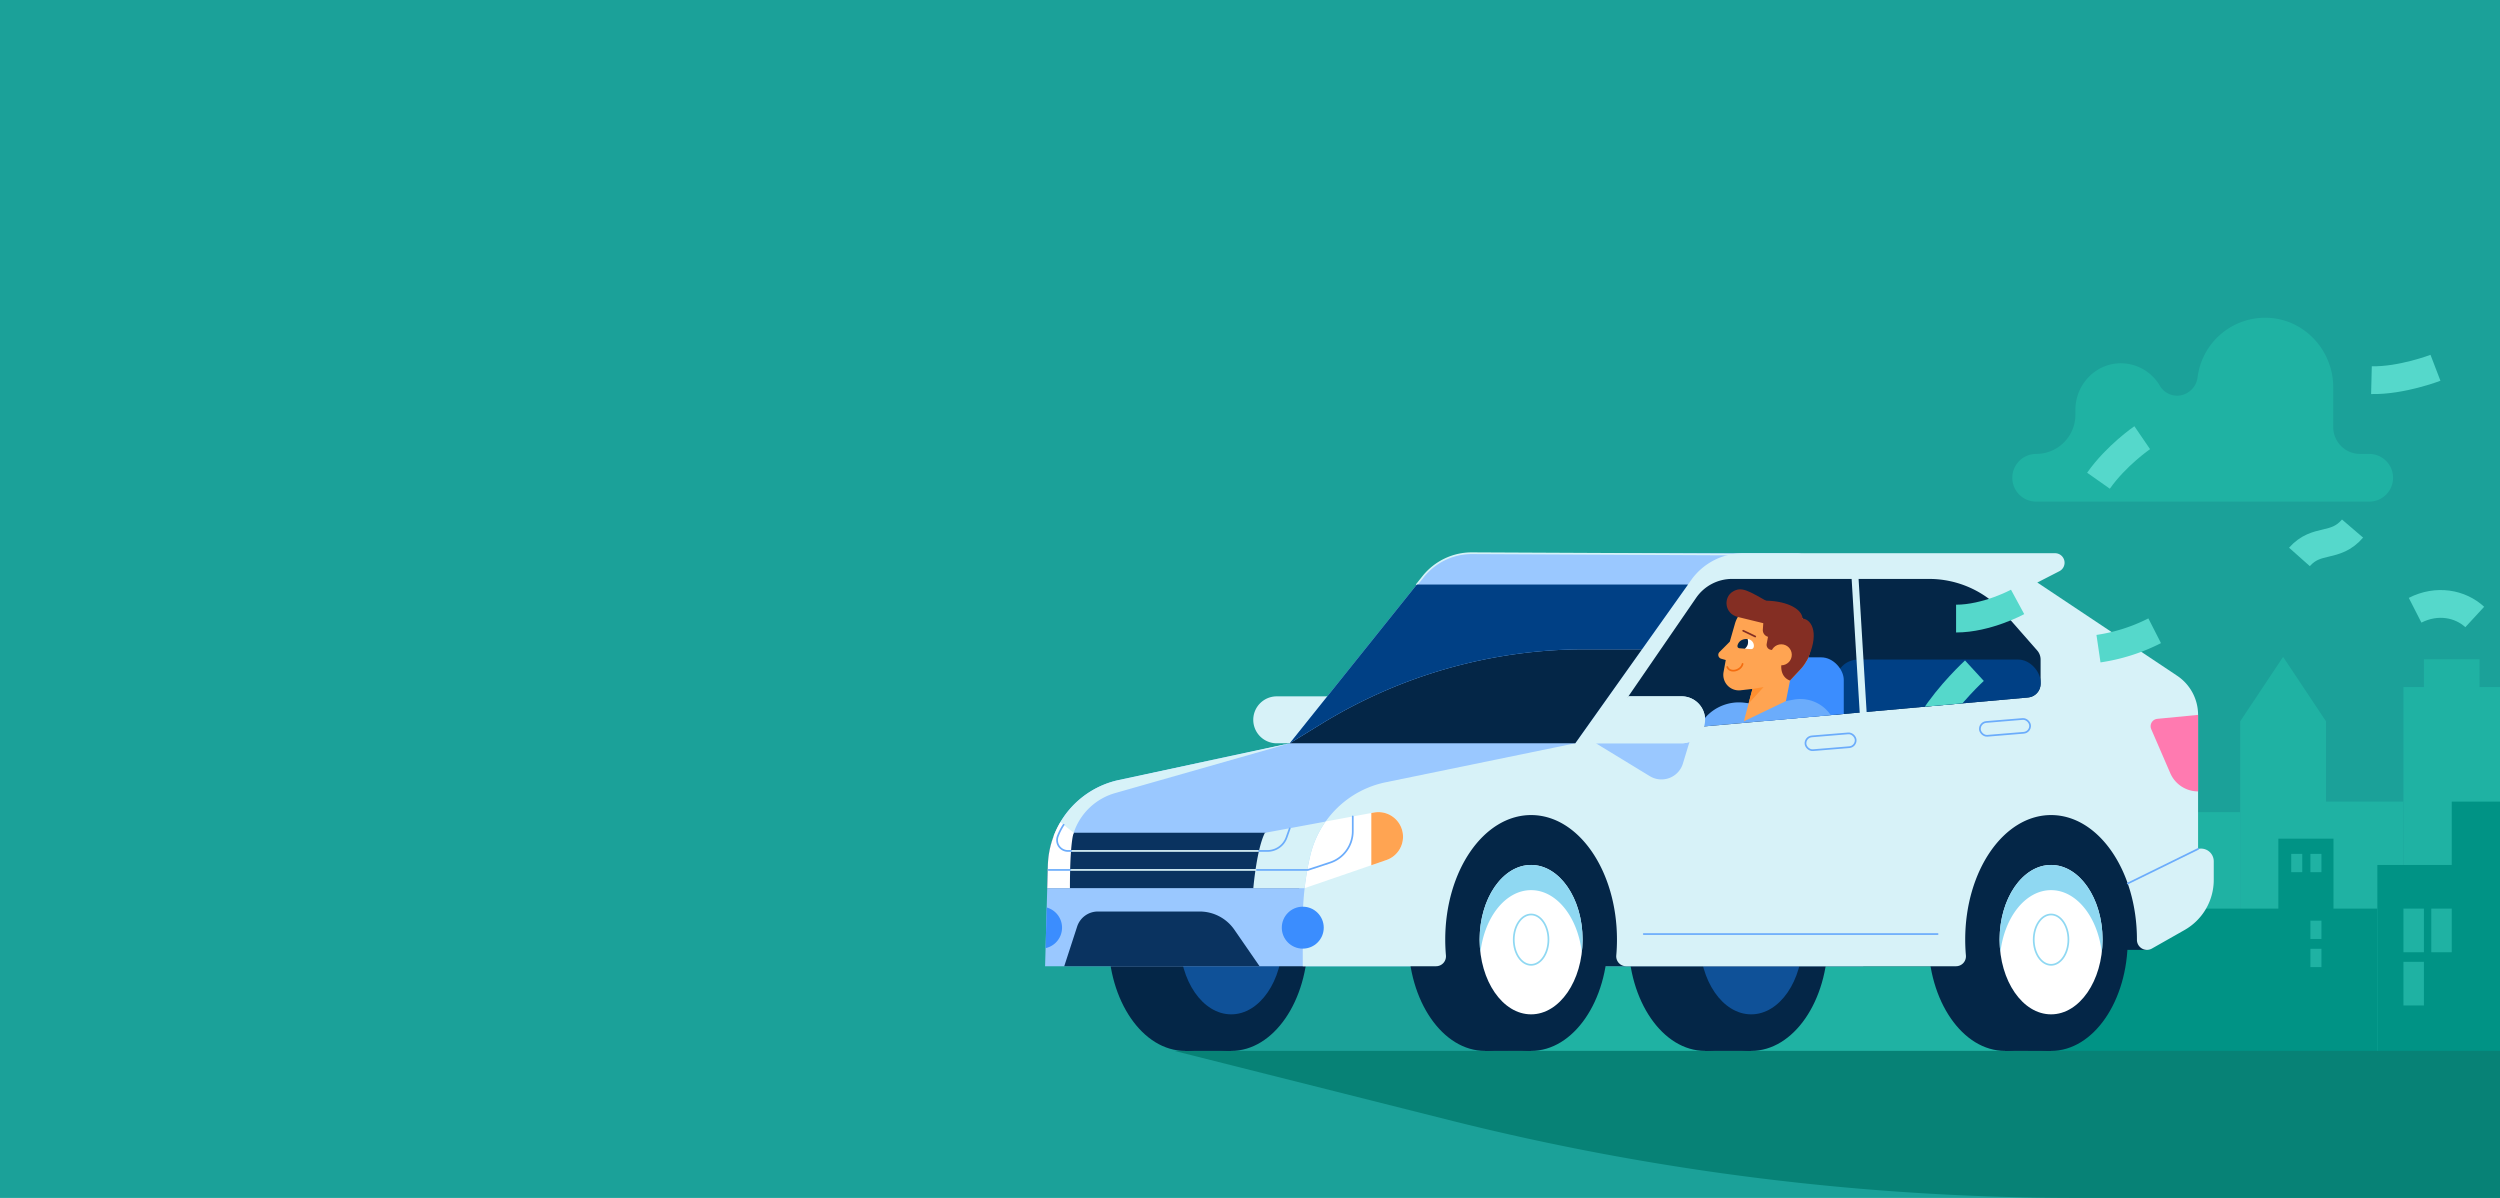 <svg xmlns="http://www.w3.org/2000/svg" xmlns:xlink="http://www.w3.org/1999/xlink" viewBox="0 0 1440 690"><defs><clipPath id="a" transform="translate(0 2.377)"><path d="M927.315,420.882l240.849-21.515a7.929,7.929,0,0,0,7.223-7.897V377.518a7.929,7.929,0,0,0-1.969-5.229l-18.925-21.568a57.687,57.687,0,0,0-43.361-19.64H997.689a25.146,25.146,0,0,0-20.722,10.9l-39.009,56.74Z" style="fill:none"/></clipPath></defs><title>hero-cheap-car-insurance</title><rect width="1440" height="690" style="fill:#1ba199"/><rect x="1384.395" y="395.744" width="55.605" height="209.574" style="fill:#1fb2a3"/><rect x="1339.771" y="459.344" width="44.624" height="143.597" transform="translate(2724.165 1064.663) rotate(180)" style="fill:#1fb2a3"/><polygon points="1290.359 415.469 1315.065 378.358 1339.771 415.469 1339.771 605.318 1290.359 605.318 1290.359 415.469" style="fill:#1fb2a3"/><rect x="1396.173" y="379.719" width="32.049" height="32.049" style="fill:#1fb2a3"/><rect x="1168.146" y="467.78" width="122.214" height="138.087" style="fill:#1fb2a3"/><rect x="868.642" y="522.252" width="322.772" height="83.615" style="fill:#1fb2a3"/><rect x="1369.35" y="498.22" width="70.65" height="107.647" style="fill:#009385"/><rect x="1168.146" y="520.98" width="201.205" height="82.51" transform="translate(2537.496 1126.848) rotate(180)" style="fill:#009385"/><rect x="1312.326" y="483.076" width="31.764" height="41.958" style="fill:#009385"/><rect x="1412.197" y="461.722" width="27.803" height="37.221" style="fill:#009385"/><rect x="1384.395" y="523.357" width="11.778" height="25.137" style="fill:#1fb2a3"/><rect x="1400.419" y="523.357" width="11.778" height="25.137" style="fill:#1fb2a3"/><rect x="1384.395" y="554.016" width="11.778" height="25.137" style="fill:#1fb2a3"/><rect x="1330.794" y="491.838" width="6.355" height="10.537" style="fill:#1fb2a3"/><rect x="1330.794" y="546.511" width="6.355" height="10.537" style="fill:#1fb2a3"/><rect x="1330.794" y="530.303" width="6.355" height="10.537" style="fill:#1fb2a3"/><rect x="1319.753" y="491.838" width="6.355" height="10.537" style="fill:#1fb2a3"/><path d="M1195.435,236.477v-2.813c0-14.721,11.883-27.058,26.602-26.782a26.093,26.093,0,0,1,22.065,12.966,11.504,11.504,0,0,0,16.745,3.436l.188-.138a11.933,11.933,0,0,0,4.771-8.196,39.224,39.224,0,0,1,40.008-34.285c21.363.583,38.121,18.646,38.121,40.018v22.914a15.487,15.487,0,0,0,15.487,15.487h5.246a13.738,13.738,0,0,1,13.738,13.738h0a13.738,13.738,0,0,1-13.738,13.738H1172.829A13.738,13.738,0,0,1,1159.09,272.821h0a13.738,13.738,0,0,1,13.738-13.738h0A22.606,22.606,0,0,0,1195.435,236.477Z" transform="translate(0 2.377)" style="fill:#1fb2a3"/><path d="M1196.579,687.623H1440V602.941H676.409l158.09,39.802A1483.026,1483.026,0,0,0,1196.579,687.623Z" transform="translate(0 2.377)" style="fill:#078276"/><rect x="982.131" y="477.167" width="26.546" height="128.152" style="fill:#042647"/><ellipse cx="982.131" cy="541.242" rx="44.158" ry="64.076" style="fill:#042647"/><ellipse cx="1008.677" cy="541.242" rx="44.158" ry="64.076" style="fill:#042647"/><ellipse cx="1008.677" cy="541.242" rx="29.649" ry="43.022" style="fill:#0f5198"/><rect x="682.627" y="477.167" width="26.546" height="128.152" style="fill:#042647"/><ellipse cx="682.627" cy="541.242" rx="44.158" ry="64.076" style="fill:#042647"/><ellipse cx="709.173" cy="541.242" rx="44.158" ry="64.076" style="fill:#042647"/><ellipse cx="709.173" cy="541.242" rx="29.649" ry="43.022" style="fill:#0f5198"/><path d="M784.781,425.759H735.4A13.519,13.519,0,0,1,721.881,412.24h0A13.519,13.519,0,0,1,735.4,398.721h30.654Z" transform="translate(0 2.377)" style="fill:#d7f2f8"/><path d="M601.972,554.174h471.146l36.777-20.87A33.181,33.181,0,0,0,1126.7,504.446V493.742a7.325,7.325,0,0,0-9.03-7.124h0V409.392a27.091,27.091,0,0,0-12.063-22.541l-80.535-53.69,12.719-6.528a5.483,5.483,0,0,0-2.504-10.361H847.784A35.887,35.887,0,0,0,819.77,329.73l-76.88,96.029-98.411,21.149a51.82,51.82,0,0,0-40.912,49.239Z" transform="translate(0 2.377)" style="fill:#9ac8ff"/><path d="M1037.791,326.632c5.119-2.628,6.363-9.434.609-9.434l-190.615-.927A35.887,35.887,0,0,0,819.77,329.73l-3.676,4.592" transform="translate(0 2.377)" style="fill:none;stroke:#d7f2f8;stroke-linecap:round;stroke-miterlimit:10"/><polygon points="1244.546 452.143 1165.21 462.164 1165.21 463.834 815.3 463.834 815.3 556.551 1181.495 556.551 1181.495 547.131 1236.214 547.131 1244.546 452.143" style="fill:#042647"/><rect x="1154.873" y="477.167" width="26.546" height="128.152" style="fill:#042647"/><ellipse cx="1154.873" cy="541.242" rx="44.158" ry="64.076" style="fill:#042647"/><ellipse cx="1181.418" cy="541.242" rx="44.158" ry="64.076" style="fill:#042647"/><ellipse cx="1181.418" cy="541.242" rx="29.649" ry="43.022" style="fill:#fff"/><path d="M1181.418,510.347c14.668,0,26.816,15.47,29.196,35.77a62.081,62.081,0,0,0,.453-7.252c0-23.761-13.274-43.022-29.649-43.022s-29.649,19.262-29.649,43.022a62.081,62.081,0,0,0,.453,7.252C1154.603,525.818,1166.751,510.347,1181.418,510.347Z" transform="translate(0 2.377)" style="fill:#8fd8f2"/><ellipse cx="1181.418" cy="541.242" rx="9.996" ry="14.504" style="fill:none;stroke:#8fd8f2;stroke-miterlimit:10"/><rect x="855.369" y="477.167" width="26.546" height="128.152" style="fill:#042647"/><ellipse cx="855.369" cy="541.242" rx="44.158" ry="64.076" style="fill:#042647"/><ellipse cx="881.915" cy="541.242" rx="44.158" ry="64.076" style="fill:#042647"/><ellipse cx="881.915" cy="541.242" rx="29.649" ry="43.022" style="fill:#fff"/><path d="M881.914,510.347c14.668,0,26.816,15.47,29.196,35.77a62.081,62.081,0,0,0,.453-7.252c0-23.761-13.274-43.022-29.649-43.022s-29.649,19.262-29.649,43.022a62.081,62.081,0,0,0,.453,7.252C855.099,525.818,867.247,510.347,881.914,510.347Z" transform="translate(0 2.377)" style="fill:#8fd8f2"/><ellipse cx="881.915" cy="541.242" rx="9.996" ry="14.504" style="fill:none;stroke:#8fd8f2;stroke-miterlimit:10"/><path d="M1266.092,486.618V409.392a27.091,27.091,0,0,0-12.063-22.541l-80.535-53.69,12.719-6.528a5.483,5.483,0,0,0-2.504-10.361H1004.053a36.718,36.718,0,0,0-29.938,15.459l-66.77,94.028L798.153,448.214a56.226,56.226,0,0,0-43.425,42.279h0a165.196,165.196,0,0,0-4.335,37.594v26.088H827.16a5.717,5.717,0,0,0,5.697-6.224q-.393-4.462-.4-9.085c0-39.635,22.142-71.765,49.457-71.765s49.457,32.13,49.457,71.765q0,4.618-.4,9.085a5.717,5.717,0,0,0,5.697,6.224H1126.664a5.717,5.717,0,0,0,5.697-6.224q-.394-4.462-.4-9.085c0-39.635,22.143-71.765,49.457-71.765s49.457,32.13,49.457,71.765v.105a5.767,5.767,0,0,0,8.613,5.019l18.828-10.684a33.181,33.181,0,0,0,16.805-28.859v-10.704A7.325,7.325,0,0,0,1266.092,486.618Z" transform="translate(0 2.377)" style="fill:#d7f2f8"/><path d="M927.315,420.882l240.849-21.515a7.929,7.929,0,0,0,7.223-7.897V377.518a7.929,7.929,0,0,0-1.969-5.229l-18.925-21.568a57.687,57.687,0,0,0-43.361-19.64H997.689a25.146,25.146,0,0,0-20.722,10.9l-39.009,56.74Z" transform="translate(0 2.377)" style="fill:#042647"/><path d="M919.231,425.759l31.071,18.935a12.897,12.897,0,0,0,19.053-7.267l5.022-16.546Z" transform="translate(0 2.377)" style="fill:#9ac8ff"/><path d="M919.231,425.759h49.381A13.519,13.519,0,0,0,982.131,412.24h0a13.519,13.519,0,0,0-13.519-13.519H937.958Z" transform="translate(0 2.377)" style="fill:#d7f2f8"/><path d="M761.214,414.508,742.89,425.759H907.345l38.441-54.134H913.009A290.105,290.105,0,0,0,761.214,414.508Z" transform="translate(0 2.377)" style="fill:#042647"/><path d="M816.093,334.322,742.89,425.759l18.324-11.251a290.105,290.105,0,0,1,151.795-42.882h32.777l26.49-37.304Z" transform="translate(0 2.377)" style="fill:#004085"/><circle cx="750.394" cy="534.335" r="12.083" style="fill:#3b8dfe"/><path d="M602.258,543.752a12.074,12.074,0,0,0,.644-23.423Z" transform="translate(0 2.377)" style="fill:#3b8dfe"/><path d="M612.998,554.174l7.436-22.848a12.555,12.555,0,0,1,11.938-8.669H691.013a24.28,24.28,0,0,1,19.98,10.484l14.523,21.033Z" transform="translate(0 2.377)" style="fill:#0a3360"/><path d="M748.32,509.19c.724-6.284-2.731-14.354-1.289-20.524,1.686-7.213-1.549-3.018,2.58-8.846L728.57,477.297H618.46l-7.681-6.123a51.687,51.687,0,0,0-7.212,24.974l-.359,13.043H748.32Z" transform="translate(0 2.377)" style="fill:#0a3360"/><path d="M751.478,509.194,798.565,493.01a14.187,14.187,0,0,0,9.576-13.417h0a14.187,14.187,0,0,0-16.776-13.949l-27.768,5.154a56.144,56.144,0,0,0-8.869,19.697A165.155,165.155,0,0,0,751.478,509.194Z" transform="translate(0 2.377)" style="fill:#fff"/><path d="M751.478,509.231h0a165.151,165.151,0,0,1,3.25-18.698,56.144,56.144,0,0,1,8.869-19.697L728.57,477.337c-4.473,8.893-6.411,29.107-6.66,31.894Z" transform="translate(0 2.377)" style="fill:#d7f2f8"/><path d="M791.365,465.645l-1.484.275v30.075l8.684-2.985a14.187,14.187,0,0,0,9.576-13.416h0A14.187,14.187,0,0,0,791.365,465.645Z" transform="translate(0 2.377)" style="fill:#ffa452"/><line x1="615.09" y1="490.14" x2="726.095" y2="490.14" style="fill:none;stroke:#d7f2f8;stroke-miterlimit:10"/><line x1="612.998" y1="501.079" x2="724.003" y2="501.079" style="fill:none;stroke:#d7f2f8;stroke-miterlimit:10"/><path d="M724.003,498.702h29.328l12.807-4.218a19.003,19.003,0,0,0,13.058-18.049v-8.53" transform="translate(0 2.377)" style="fill:none;stroke:#6bacfb;stroke-linecap:round;stroke-linejoin:round"/><path d="M725.176,487.763h4.886a11.659,11.659,0,0,0,10.994-7.779l1.834-5.195" transform="translate(0 2.377)" style="fill:none;stroke:#6bacfb;stroke-linecap:round;stroke-linejoin:round"/><path d="M606.855,479.354c5.133,2.484,9.923,3.038,11.604-2.057q.063-.191.127-.379a35.346,35.346,0,0,1,23.864-22.521L742.89,425.759l-98.411,21.149A51.823,51.823,0,0,0,606.855,479.354Z" transform="translate(0 2.377)" style="fill:#d7f2f8"/><path d="M616.28,509.19c0-27.372,2.179-31.894,2.179-31.894l-7.681-6.123a51.687,51.687,0,0,0-7.212,24.974l-.359,13.043h13.072Z" transform="translate(0 2.377)" style="fill:#fff"/><path d="M616.917,487.763h-1.806a6.229,6.229,0,0,1-5.828-8.453,33.418,33.418,0,0,1,3.391-6.626" transform="translate(0 2.377)" style="fill:none;stroke:#6bacfb;stroke-linecap:round;stroke-linejoin:round"/><line x1="616.404" y1="501.079" x2="603.987" y2="501.079" style="fill:none;stroke:#6bacfb;stroke-linecap:round;stroke-linejoin:round"/><line x1="946.804" y1="538.005" x2="1116.06" y2="538.005" style="fill:none;stroke:#6bacfb;stroke-linecap:round;stroke-linejoin:round"/><line x1="1266.092" y1="488.995" x2="1225.576" y2="508.891" style="fill:none;stroke:#6bacfb;stroke-linecap:round;stroke-linejoin:round"/><path d="M1266.092,453.478h0v-44.086l-23.462,2.28a4.281,4.281,0,0,0-3.515,5.962l10.957,25.321A17.456,17.456,0,0,0,1266.092,453.478Z" transform="translate(0 2.377)" style="fill:#ff7ab0"/><rect x="1039.91" y="420.908" width="28.991" height="7.974" rx="3.987" transform="translate(-31.367 90.516) rotate(-4.717)" style="fill:none;stroke:#6bacfb;stroke-linecap:round;stroke-linejoin:round"/><rect x="1140.377" y="412.619" width="28.991" height="7.974" rx="3.987" transform="translate(-30.345 98.749) rotate(-4.717)" style="fill:none;stroke:#6bacfb;stroke-linecap:round;stroke-linejoin:round"/><g style="clip-path:url(#a)"><rect x="1057.333" y="379.895" width="118.054" height="47.377" rx="13" style="fill:#004085"/></g><g style="clip-path:url(#a)"><rect x="1016.412" y="378.632" width="45.598" height="45.598" rx="13" style="fill:#3b8dfe"/></g><path d="M1028.708,401.43l4.471-.822a21.188,21.188,0,0,1,21.345,8.911h0l-76.991,6.878,4.62-5.325a25.763,25.763,0,0,1,22.524-8.697l8.082.968Z" transform="translate(0 2.377)" style="fill:#6bacfb"/><path d="M999.343,356.83l-2.98,10.389-5.959,5.997a2.299,2.299,0,0,0,1.002,3.832l2.624.746-1.261,6.934a8.952,8.952,0,0,0,9.837,10.495l6.819-.789-4.976,18.661,24.259-11.663,2.333-11.818L1037.203,383a22.286,22.286,0,0,0,5.838-12.646h0a22.286,22.286,0,0,0-21.274-24.819l-6.463-.251A15.959,15.959,0,0,0,999.343,356.83Z" transform="translate(0 2.377)" style="fill:#ffa452"/><path d="M1006.582,365.739a4.879,4.879,0,0,1-1.573,5.516l3.118.231c.109.008.203.015.275.02,1.036.077,1.74-.471,1.834-1.742A3.901,3.901,0,0,0,1006.582,365.739Z" transform="translate(0 2.377)" style="fill:#fff"/><path d="M1006.878,367.377a4.97,4.97,0,0,0-.297-1.638c-.025-.002-.044-.011-.07-.013a6.389,6.389,0,0,0-2.865.395,4.627,4.627,0,0,0-2.36,2.064c-.899,1.627-.608,2.748.852,2.857l2.87.213A4.985,4.985,0,0,0,1006.878,367.377Z" transform="translate(0 2.377)" style="fill:#042647"/><path d="M994.91,381.79c1.522,3.79,7.926,2.177,8.822-1.749" transform="translate(0 2.377)" style="fill:none;stroke:#f46c0f;stroke-linecap:round;stroke-linejoin:round"/><path d="M1043.104,365.862c-.977-11.284-10.548-19.908-21.866-20.348l-5.934-.231a15.959,15.959,0,0,0-14.291,7.721l14.631,3.566-.254,3.709a3.986,3.986,0,0,0,2.979,4.131h0l-.764,4.106a2.893,2.893,0,0,0,2.444,3.394l.604.084h6.902a35.095,35.095,0,0,0-1.537,8.845c-.412,7.371,5.023,8.77,5.023,8.77L1037.203,383A22.293,22.293,0,0,0,1043.104,365.862Z" transform="translate(0 2.377)" style="fill:#842e23"/><circle cx="1026.017" cy="377.167" r="6.052" style="fill:#ffa452"/><path d="M1001.012,353.004c-7.942-1.963-8.377-11.489-2.826-14.674,4.876-2.798,7.994-1.113,22.148,7.149C1027.396,349.601,1001.012,353.004,1001.012,353.004Z" transform="translate(0 2.377)" style="fill:#842e23"/><path d="M1015.314,343.611c12.611-.251,22.46,4.17,22.978,10.257C1038.656,358.147,1015.314,343.611,1015.314,343.611Z" transform="translate(0 2.377)" style="fill:#842e23"/><path d="M1038.292,353.868c5.887.72,9.748,9.688,2.367,24.242C1036.126,377.591,1038.292,353.868,1038.292,353.868Z" transform="translate(0 2.377)" style="fill:#842e23"/><line x1="1011.014" y1="366.637" x2="1004.085" y2="363.314" style="fill:none;stroke:#842e23;stroke-linecap:round;stroke-linejoin:round"/><polygon points="1009.425 396.809 1015.84 395.744 1007.179 405.231 1009.425 396.809" style="fill:#ff8f2f"/><path d="M919.231,425.759h49.381A13.519,13.519,0,0,0,982.131,412.24h0a13.519,13.519,0,0,0-13.519-13.519H937.958Z" transform="translate(0 2.377)" style="fill:#d7f2f8"/><path d="M1208.724,274.516c10.253-14.57,25.193-24.785,25.193-24.785" transform="translate(0 2.377)" style="fill:none;stroke:#55d8cb;stroke-miterlimit:10;stroke-width:16px"/><path d="M1208.724,371.255a104.902,104.902,0,0,0,32.371-10.318" transform="translate(0 2.377)" style="fill:none;stroke:#55d8cb;stroke-miterlimit:10;stroke-width:16px"/><path d="M1324.477,318.412c10.056-11.313,20.531-4.609,30.587-16.341" transform="translate(0 2.377)" style="fill:none;stroke:#55d8cb;stroke-miterlimit:10;stroke-width:16px"/><path d="M1391.099,349.128c12.57-6.414,25.978-3.857,34.358,3.876" transform="translate(0 2.377)" style="fill:none;stroke:#55d8cb;stroke-miterlimit:10;stroke-width:16px"/><path d="M1126.7,353.93c17.723,0,35.445-9.604,35.445-9.604" transform="translate(0 2.377)" style="fill:none;stroke:#55d8cb;stroke-miterlimit:10;stroke-width:16px"/><path d="M1365.958,216.594c17.179.419,36.872-7.123,36.872-7.123" transform="translate(0 2.377)" style="fill:none;stroke:#55d8cb;stroke-miterlimit:10;stroke-width:16px"/><g style="clip-path:url(#a)"><path d="M1113.299,412.24c9.432-14.959,23.961-28.298,23.961-28.298" transform="translate(0 2.377)" style="fill:none;stroke:#55d8cb;stroke-miterlimit:10;stroke-width:16px"/></g><rect x="1069.27" y="326.66" width="3.999" height="99.189" transform="translate(-20.728 67.62) rotate(-3.455)" style="fill:#d7f2f8"/></svg>